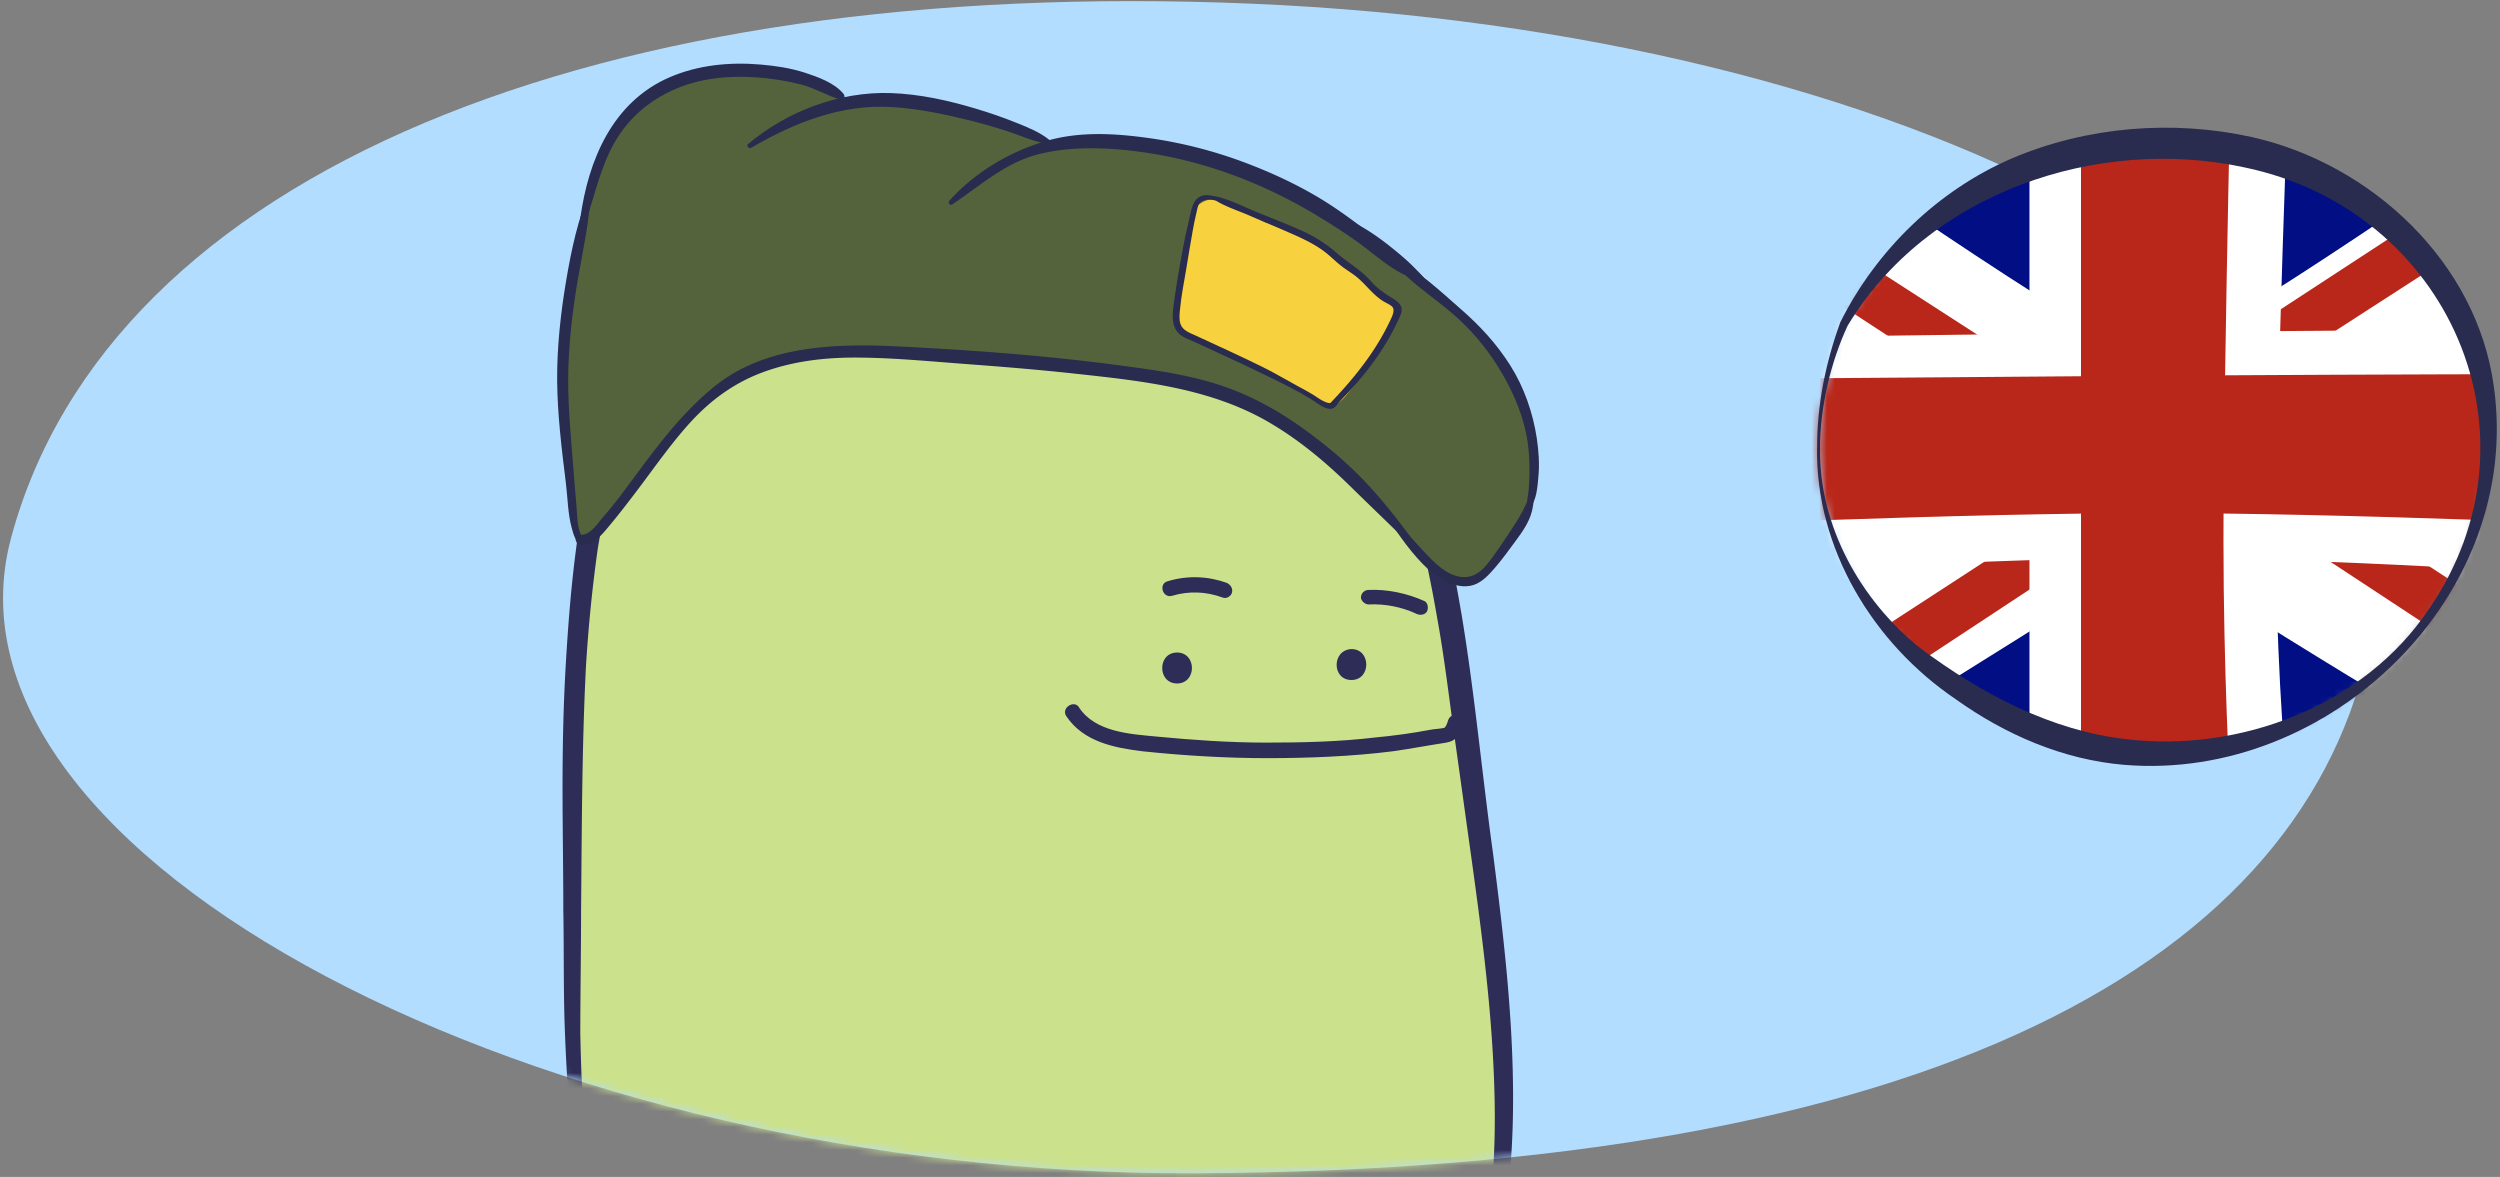 <svg xmlns="http://www.w3.org/2000/svg" width="325" height="153" fill="none"><rect width="100%" height="100%" fill="#808080" stroke="none"/><g clip-path="url(#a)"><path fill="#B2DDFF" d="M308.15 83.2c-8.28 41.79-57.09 68.89-152.85 69.33-84.78.33-165.01-41.03-153.86-82.6C14.27 22.25 78.11-3.11 162.73.48c84.62 3.59 154.03 38.53 145.42 82.71v.01Z"/><mask id="b" width="309" height="153" x="0" y="0" maskUnits="userSpaceOnUse" style="mask-type:luminance"><path fill="#fff" d="M308.15 83.2c-8.28 41.79-57.09 68.89-152.85 69.33-84.78.33-165.01-41.03-153.86-82.6C14.27 22.25 78.11-3.11 162.73.48c84.62 3.59 154.03 38.53 145.42 82.71v.01Z"/></mask><g mask="url(#b)"><path fill="#CCE18C" d="M182.74 57.19c-5.33-2.47-10.93-4.35-16.63-5.94-7.02-1.97-17.76-3.51-22.21-9.94-1.12-1.62-1-3.97-.03-5.76-.42-.14-.85-.3-1.27-.44-3.42-.82-6.82-1.7-10.19-2.7-2.15-.21-4.26-.51-6.32-1.12-1.86.19-3.72.42-5.57.71-6.46 5.84-18.26 13.02-26.22 8.52-1.2-.68-2.05-1.78-2.49-3.03-8.63 10.02-14.03 22.94-15.54 35.26-2.19 17.81-1.56 36.04-1.67 54.06-.1 17.6 1.15 35.52 9.69 51.46 7.19 13.54 20.42 25 36.35 28.44 5.63 1.25 11.67 1.46 17.81.62 11.35-1.46 22.71-5.94 31.67-11.98 15.21-10.31 23.65-25 25.1-42.61 1.35-17.29-1.77-35.1-3.85-52.19-1.81-14.65-3.51-29.48-8.64-43.36h.01Z"/><path fill="#2E2D57" d="M122.32 207.12c-5.21-.94-10.21-2.81-14.79-5.31-9.27-5-16.88-12.81-21.98-21.88-2.5-4.48-4.58-9.38-6.04-14.38-1.46-5.1-2.5-10.21-3.13-15.42-.62-5.21-.83-10.42-.94-15.73 0-5.21.1-10.52.1-15.83.1-10.63.1-21.15.62-31.67.31-5.21.83-10.52 1.56-15.63.83-5.1 2.29-10.1 4.27-14.9 1.88-4.79 4.48-9.38 7.5-13.54.94-1.35 1.98-2.64 3.07-3.9a6.06 6.06 0 0 1-1.1-3.64c-1.48 1.75-2.95 3.52-4.26 5.36-3.13 4.38-5.83 9.17-7.81 14.17-2.08 5-3.54 10.31-4.38 15.63-.73 5.31-1.15 10.63-1.46 15.94-.31 5.31-.42 10.63-.42 15.94 0 5.31.1 10.63.1 15.94.1 5.31 0 10.63.21 15.94.21 5.31.52 10.63 1.25 15.94.73 5.21 1.88 10.52 3.44 15.63 1.56 5.1 3.75 10 6.46 14.69 5.42 9.17 13.44 16.98 22.92 21.88 4.69 2.5 9.79 4.17 15.1 5 5.21.83 10.63.73 15.83 0-5.31.62-10.63.52-16.15-.21l.03-.02ZM189.92 79.41c-1.21-7.19-2.88-14.36-5.29-21.28a78.35 78.35 0 0 0-4.27-1.98c3.08 7.69 5.03 15.81 6.44 24 .94 5.1 1.56 10.42 2.29 15.63.73 5.21 1.46 10.52 2.19 15.73 1.46 10.52 2.81 20.94 3.02 31.46.1 5.21-.1 10.52-.94 15.63-.83 5.1-2.4 10.1-4.69 14.79-2.19 4.69-5.21 9.06-8.75 12.92-3.54 3.85-7.71 7.08-12.08 10-4.38 2.92-9.17 5.21-14.06 7.08-4.9 1.88-10.1 3.23-15.31 3.96 10.52-1.15 20.73-4.69 30-10.42 4.48-2.81 8.75-6.04 12.5-9.9 3.75-3.85 6.88-8.23 9.38-13.02 2.4-4.79 4.17-9.9 5.1-15.21.94-5.31 1.25-10.73 1.25-16.04 0-10.63-1.25-21.25-2.6-31.77-1.46-10.52-2.4-21.04-4.17-31.56l-.01-.02ZM153.02 88.85c2.57 0 2.57-4.02 0-4.02s-2.57 4.02 0 4.02Z"/><path fill="#2E2D57" d="M175.69 88.4c2.57 0 2.57-4.02 0-4.02-2.57.11-2.57 4.02 0 4.02ZM138.61 93.09c2.23 3.35 6.25 4.13 9.94 4.58 5.36.56 10.83.89 16.19.89 5.36 0 10.94-.22 16.3-.89 2.34-.33 4.69-.78 6.92-1.12 1.34-.22 1.67-.89 2.12-2.01.56-1.23-1.23-2.23-1.79-1-.11.33-.22.78-.45 1-.11.22-.11.11.11 0-.45.22-1.56.22-2.01.33-2.34.45-4.8.78-7.15 1-4.69.56-9.49.67-14.18.67-4.69 0-9.49-.33-14.18-.78-3.46-.33-8.04-.56-10.16-3.8-.56-1-2.34 0-1.67 1.12l.01.01ZM152.35 77.46c2.23-.67 4.47-.56 6.59.22.56.22 1.12-.22 1.23-.67.11-.56-.22-1-.67-1.23-2.46-.89-5.14-1-7.7-.22-1.23.33-.67 2.23.56 1.9h-.01ZM177.92 78.58c2.12-.11 4.35.33 6.25 1.23.45.22 1.12.11 1.34-.33.22-.45.11-1.12-.33-1.34-2.23-1-4.8-1.56-7.26-1.45-.56 0-1 .45-1 1 0 .33.45.89 1 .89Z"/><path fill="#54633B" d="M199.22 55.44c-.37-1.34-.75-2.68-1.17-3.99-.53-1.65-1.62-3.05-2.73-4.28-1.11-1.22-2.16-2.3-3.08-3.72-1.03-1.58-2.29-2.86-3.62-4.14-.11-.1-.2-.21-.28-.32-5.36-4.35-10.93-8.59-16.91-11.81-10.25-5.52-23.52-9.51-35.29-8.39-.2-.19-.42-.37-.7-.53-4.88-2.73-9.98-4.64-15.45-5.36-2.74-.36-5.46-.43-8.2-.24-2.9.2-3.17-.21-5.35-1.87-.61-.46-1.21-.63-1.78-.59-7.43-3.45-18.64-.46-23.76 5.56-3.84 4.51-4.52 10.92-5.48 16.72-.57 3.46-1.29 6.93-1.64 10.42-.08.82.02 1.8.16 2.81-.8 2.05-.96 3.7-.58 6.19-.14 1.15-.07 2.32.14 3.69.43 2.83.58 5.37.5 8.01.02.07.06.13.08.21.15.63.2 1.3.19 1.95v.93c.11.17.2.35.28.54.28.69.45 1.38.63 2.11.03.11.05.21.08.32l.15.3.05.05.02.02c.05.03.1.06.14.08.02 0 .04.01.05.02.03 0 .07.01.1.02.32.03.63.03.95.02.46-.52.91-1.05 1.35-1.59.5-.62 1.02-1.21 1.5-1.85.65-.85.93-1.28 1.53-2.13 1.3-1.85 2.61-3.56 4.31-4.97 2.3-3.46 4.96-6.58 8.11-8.59 5.62-3.58 14.48-5.64 20.87-5.28 1.51.08 2.98.2 4.43.32 4.31 0 8.64.37 12.92.75 2.51.22 5.01.5 7.51.7 2.04.16 4.13.41 5.95 1.49 3.41.33 6.81.71 10.18 1.35 3.84.72 8.03 1.93 11.32 4.31 1.62 1.17 2.9 2.74 4.38 4.08 1.49 1.35 3.16 2.43 4.6 3.86.42.42.8.9 1.17 1.4.25.16.49.31.73.47 1.88 1.26 3.93 2.99 4.83 5.26.16.15.31.3.46.45.37.38.74.79 1.05 1.22.25.35.46.7.64 1.06 1.17.95 2.34 1.87 3.61 2.48 1.36.65 2.58.83 3.68.67.17-.14.34-.28.51-.41.18-.16.36-.32.53-.5.08-.08.16-.15.25-.22 1.02-1.22 2.02-2.45 3.02-3.69.64-1.27 1.33-2.5 2.21-3.6 1.02-3.91 1.26-8.42.84-11.77h.01Z"/><path fill="#F8D13F" d="M179.55 44.7s.07-.1.11-.15c.23-.08.44-.18.63-.29.09-.2.18-.39.26-.59.08-.17.15-.33.22-.5.02-.04.04-.09.06-.13.03-.15.11-.32.15-.46.05-.18.14-.81.04 0 .08-.66.22-1.17.63-1.66 0-.01.02-.02.03-.03-.22-1.24-1-2.44-2.19-2.98-1.03-.47-2.06-1.88-3.05-2.55-.74-.5-1.52-.95-2.31-1.38-.09-.13-.19-.27-.31-.37-.22-.19-.43-.37-.64-.54-.3-.25-.62-.49-.96-.69-.11-.06-.22-.11-.33-.15-.3-.25-.63-.44-.98-.56-.07-.05-.14-.12-.21-.17-.53-.38-1.11-.66-1.68-.95-.3-.15-.59-.29-.89-.45-.07-.04-.86-.48-.57-.23-.88-.75-1.95-1.12-2.96-.91-1.82-.92-3.64-1.83-5.47-2.72-1.57-.76-3.04-.12-3.95 1.01.01.19.01.38 0 .57-.05.66-.15 1.31-.34 1.94-.17.57-.38 1.12-.59 1.66-.47 2.14-.23 5.38-.94 7.19-.67 1.71-.5 3.75 1.14 4.77 1.36.84 2.5 1.27 3.83 1.72.34.48.81.88 1.43 1.14 2.4 1 4.77 2.06 7.13 3.19.04.04.08.07.12.11.18.03.36.08.52.17.27.09.5.26.69.49.25.22.48.45.72.68.03 0 .06 0 .09.01.07.01.14.02.2.04.07.02.14.04.21.07.23.09.46.19.68.32.13.07.24.18.36.28.09.08.2.15.28.25.05.06.1.12.14.19.13.02.26.05.39.06 1.06.79 2.47.85 3.67-.59 1.63-1.95 3.06-3.98 4.38-6.19.12-.19.2-.4.26-.6v-.02Z"/><path fill="#292B4F" d="M185.46 72.72c-2.35-3.33-4.72-6.54-7.49-9.55-2.77-3.01-5.75-5.47-8.94-7.73-3.19-2.26-6.7-4.15-10.45-5.38-4.33-1.42-8.9-2.01-13.4-2.61-9.39-1.24-18.89-1.94-28.34-2.41-8.18-.41-17.41-.17-24.06 5.28-3.25 2.66-5.84 5.77-8.37 9.1-1.27 1.67-2.49 3.36-3.76 5.03-.71.94-1.45 1.85-2.22 2.74-.77.89-1.73 2.45-2.98 2.32-.83-.08-.81 1.19 0 1.29 1.72.21 2.95-1.48 3.93-2.65 1.12-1.34 2.18-2.73 3.24-4.12 2.29-3.01 4.41-6.1 6.95-8.93 2.72-3.03 5.88-5.36 9.74-6.76 4.1-1.48 8.38-1.92 12.71-1.85 4.59.06 9.19.51 13.77.85 4.58.34 9.23.72 13.82 1.22 8.73.95 17.75 1.86 25.46 6.4 3.85 2.26 7.28 5.13 10.46 8.25 3.18 3.12 6.58 6.34 9.79 9.59.06.06.18-.02.13-.1l.01.02ZM182.81 35.4c-1.04-1.9-2.64-3.31-4.3-4.67-1.66-1.36-3.3-2.58-5.04-3.75-3.54-2.38-7.46-4.26-11.44-5.77a58.665 58.665 0 0 0-12.39-3.22c-4.45-.64-9.14-.95-13.51.3-4.8 1.37-9.37 4.09-12.72 7.81-.22.24.07.68.37.48 3.61-2.4 6.87-5.42 11.19-6.52 4.32-1.1 9.14-.9 13.56-.28 7.99 1.12 15.58 3.99 22.49 8.13 1.96 1.18 3.89 2.4 5.74 3.75s3.65 3 5.77 4.04c.19.09.39-.1.29-.29l-.01-.01Z"/><path fill="#292B4F" d="M136.46 18.22c-1.28-1.04-2.79-1.64-4.31-2.25-1.72-.69-3.47-1.3-5.25-1.83-3.6-1.08-7.31-1.91-11.08-2.04-6.68-.23-13.46 2.34-18.56 6.62-.28.23.08.67.38.5 5.65-3.29 11.76-5.73 18.42-5.3 3.47.22 7.02.98 10.39 1.83 1.57.4 3.12.85 4.66 1.36 1.68.56 3.31 1.31 5.06 1.6.25.04.54-.28.29-.49Z"/><path fill="#292B4F" d="M109.69 12.24c-1.16-1.46-3.37-2.24-5.09-2.8-1.86-.6-3.78-.88-5.72-1.05-4.01-.34-8.12.05-11.84 1.66-7.41 3.21-10.57 10.76-11.6 18.33-.07.5.6.71.77.21 1.17-3.41 1.89-6.97 3.71-10.12 1.82-3.15 4.43-5.34 7.63-6.79 3.46-1.56 7.34-1.9 11.09-1.6 1.85.15 3.72.44 5.52.91 1.8.47 3.35 1.44 5.1 1.97.45.14.67-.41.42-.72h.01Z"/><path fill="#292B4F" d="M76.79 24.55c-1.65 3.83-2.52 7.94-3.21 12.05s-1.18 8.55-1.15 12.86c.03 4.31.58 8.88 1.13 13.3.24 1.91.25 3.97.75 5.82.26.96.55 2.24 1.74 2.29.18 0 .26-.22.14-.34-1.24-1.3-1.1-3.18-1.26-4.88-.18-1.94-.32-3.88-.48-5.82-.32-4.02-.69-8.03-.56-12.07.13-4.04.61-7.85 1.28-11.72.67-3.81 1.52-7.61 1.64-11.49 0-.02-.03-.03-.04-.01l.02.01ZM199.17 62.74c-.23 2.53-1.86 4.84-3.23 6.92-.66 1-1.33 2-2.04 2.96-.79 1.06-1.7 2.18-3.09 2.37-2.4.33-4.43-1.92-5.9-3.5-1.66-1.78-3.3-3.58-4.87-5.43-.15-.17-.43.05-.31.24 1.55 2.42 3.17 4.89 5.18 6.97 1.57 1.63 4.25 3.53 6.64 2.78 1.13-.36 2.01-1.34 2.77-2.21.97-1.13 1.85-2.34 2.73-3.54.88-1.2 1.73-2.4 2.09-3.81.31-1.22.35-2.52.12-3.75 0-.04-.07-.03-.07 0h-.02Z"/><path fill="#292B4F" d="M198.85 65.99c.93-.86 1.02-2.79 1.14-4 .16-1.67.04-3.37-.21-5.03-.5-3.3-1.65-6.62-3.44-9.45-1.79-2.83-3.94-5.15-6.38-7.28-2.65-2.32-5.44-4.96-8.57-6.6-.28-.15-.52.19-.33.42 2.18 2.62 5.18 4.5 7.76 6.71 2.32 1.99 4.34 4.35 5.95 6.95 1.61 2.6 3.01 5.58 3.64 8.71.34 1.69.45 3.4.42 5.13-.01.73-.04 1.47-.11 2.2-.07.73-.32 1.47-.09 2.19.03.09.14.12.22.06v-.01Z"/><path fill="#292B4F" d="M185.79 37.32c-.31-1.01-1.19-1.76-1.9-2.5-.8-.82-1.68-1.57-2.57-2.3-1.74-1.42-3.58-2.76-5.61-3.73-.64-.31-1.13.54-.56.95 1.78 1.29 3.62 2.5 5.35 3.85.86.67 1.69 1.39 2.53 2.09.79.66 1.55 1.51 2.54 1.86.13.05.27-.1.23-.23l-.01.01ZM157.27 25.52c1.4 1.15 3.42 1.75 5.08 2.47 1.81.79 3.64 1.54 5.45 2.34 1.62.71 3.27 1.48 4.66 2.6.63.51 1.2 1.08 1.84 1.59.67.54 1.43.96 2.09 1.5 1.25 1.04 2.06 2.29 3.47 3.16.34.21 1.04.49 1.22.82.26.47-.2 1.35-.4 1.76-.36.76-.76 1.51-1.18 2.24-1.8 3.09-4.1 5.83-6.56 8.4-.32.33.18.84.51.51 2.67-2.67 5.15-5.53 7.04-8.82.49-.86.95-1.74 1.36-2.64.22-.49.5-1.01.31-1.56-.22-.62-.95-1-1.47-1.33-.93-.6-1.73-1.15-2.46-1.99-1.26-1.46-2.92-2.35-4.37-3.61a18.318 18.318 0 0 0-4.65-2.98c-1.86-.83-3.76-1.58-5.65-2.33-1.89-.75-4.16-2.02-6.25-2.23-.05 0-.07.06-.04.09v.01Z"/><path fill="#292B4F" d="M158.12 25.71c-1.08-.56-2.3-.5-2.91.67-.38.74-.5 1.69-.7 2.5-.26 1.05-.49 2.12-.69 3.18-.44 2.35-.86 4.71-1.18 7.08-.17 1.3-.48 3.02.5 4.1.59.66 1.56.93 2.34 1.3.99.46 1.99.92 2.98 1.38 2.04.94 4.08 1.88 6.1 2.87 2.02.99 4.05 1.97 5.97 3.16.9.56 2.5 2.02 3.32.59.16-.27-.2-.54-.43-.33-.71.67-2.19-.6-2.77-.93-.67-.39-1.35-.77-2.04-1.14-1.43-.77-2.82-1.61-4.29-2.34-2.92-1.45-5.9-2.79-8.86-4.17-.75-.35-1.69-.63-1.99-1.49-.21-.59-.13-1.3-.07-1.91.17-1.8.53-3.59.83-5.37.27-1.62.53-3.24.82-4.85.14-.76.28-1.53.47-2.28.07-.28.2-1.07.39-1.28.51-.61 1.39-.55 2.06-.4.18.04.31-.22.13-.31l.02-.03Z"/></g><mask id="c" width="88" height="80" x="236" y="18" maskUnits="userSpaceOnUse" style="mask-type:luminance"><path fill="#fff" d="M236.42 58.18c0 5.64 1.2 11 3.91 15.8 2.4 4.8 6.01 9.31 10.52 12.69 8.72 6.77 18.5 11.28 29.32 11.28s21.94-3.95 29.76-11.28c8.12-7.33 12.93-17.21 13.53-27.93.3-5.36-.6-10.72-2.71-15.8-2.1-5.08-5.41-9.59-9.62-13.54-8.42-7.62-20.14-11.28-31.26-10.72-11.12.28-20.91 3.67-29.63 10.72-4.21 3.39-7.82 7.9-10.52 12.69-2.1 5.08-3.31 10.72-3.31 16.08l.01.01Z"/></mask><g mask="url(#c)"><mask id="d" width="94" height="91" x="234" y="13" maskUnits="userSpaceOnUse" style="mask-type:luminance"><path fill="#fff" d="M327.12 13.88h-92.33v89.71h92.33V13.88Z"/></mask><g mask="url(#d)"><path fill="#020F84" d="M353.92 15.33H206.49v86.82h147.43V15.33Z"/><path fill="#fff" fill-rule="evenodd" d="M298.8 58.83c26.49 16.16 55.12 36.09 55.12 36.09v7.24h-24.57s-27.27-15.69-49.54-30.38c-22.12 14.64-48.74 30.38-48.74 30.38H206.5v-7.24s28.04-19.91 54.29-36.1c-32.71-22.36-54.3-36.25-54.3-36.25l.09-7.23h24.48s22.36 16.6 48.68 32.26c26.67-15.76 48.86-32.25 48.86-32.25h25.32v6.51S332 36.11 298.8 58.84v-.01Z" clip-rule="evenodd"/><path fill="#B8271A" d="M206.49 18.22v-2.89h6.91l48.19 31.11h-11.91l-43.19-28.22ZM291.38 43.55v2.89h6.9l48.2-31.11h-11.91l-43.19 28.22ZM269.04 73.21v-2.9h-6.9l-48.95 31.841h11.92l43.93-28.94ZM353.93 98.53v3.621h-6.71l-48.4-31.84h11.92l43.19 28.22Z"/><path fill="#fff" fill-rule="evenodd" d="M297.34 15.33h-33.51V43.4c-3.07.04-5.98.08-8.73.11-27.86.37-39.78.53-48.61-.7v33.28s30.49-2.42 57.34-3.27v29.32h33.51s-1.31-13.45-1.44-29.34c27.01.83 58.03 3.29 58.03 3.29V42.81c-22.6 0-41.54.1-57.51.23.41-14.39.92-27.72.92-27.72v.01Z" clip-rule="evenodd"/><path fill="#B8271A" fill-rule="evenodd" d="M289.89 15.33h-19.36v33.58c-5.63.04-10.76.08-15.43.12-27.86.23-39.78.32-48.61-.42v20.26s35.86-1.73 64.04-2.1v35.38h19.36s-.84-14.88-.84-31.83c0-1.1 0-2.29.01-3.56 28.29.35 64.86 2.11 64.86 2.11V48.61c-26.07 0-47.27.08-64.66.18.25-16.37.62-33.46.62-33.46h.01Z" clip-rule="evenodd"/></g></g><path fill="#292B4F" d="M236.61 58.18c-.2 10.15 5.29 19.9 13.05 26.1 8 5.97 17.07 10.73 26.82 11.82 14.62 1.73 30.81-4.28 39.25-16.88 15.6-22.61 2.54-51.89-23.86-57.44-19.21-4.19-41.3 3.3-51.69 20.58-2.15 4.63-3.56 10.45-3.58 15.82h.01Zm-.38 0c-.02-5.56 1.11-11.07 3.01-16.29 4.68-9.34 12.63-17.13 22.33-21.31 9.76-4.14 20.87-5.04 31.22-2.75 15.55 3.51 29.24 16.31 31.41 32.44 3.81 27.12-21.26 51.38-48.05 49.16-7.97-.67-15.46-3.93-21.89-8.52-10.75-7.27-18.25-19.61-18.04-32.72l.01-.01Z"/></g><defs><clipPath id="a"><path fill="#fff" d="M0 0h325v153H0z"/></clipPath></defs></svg>